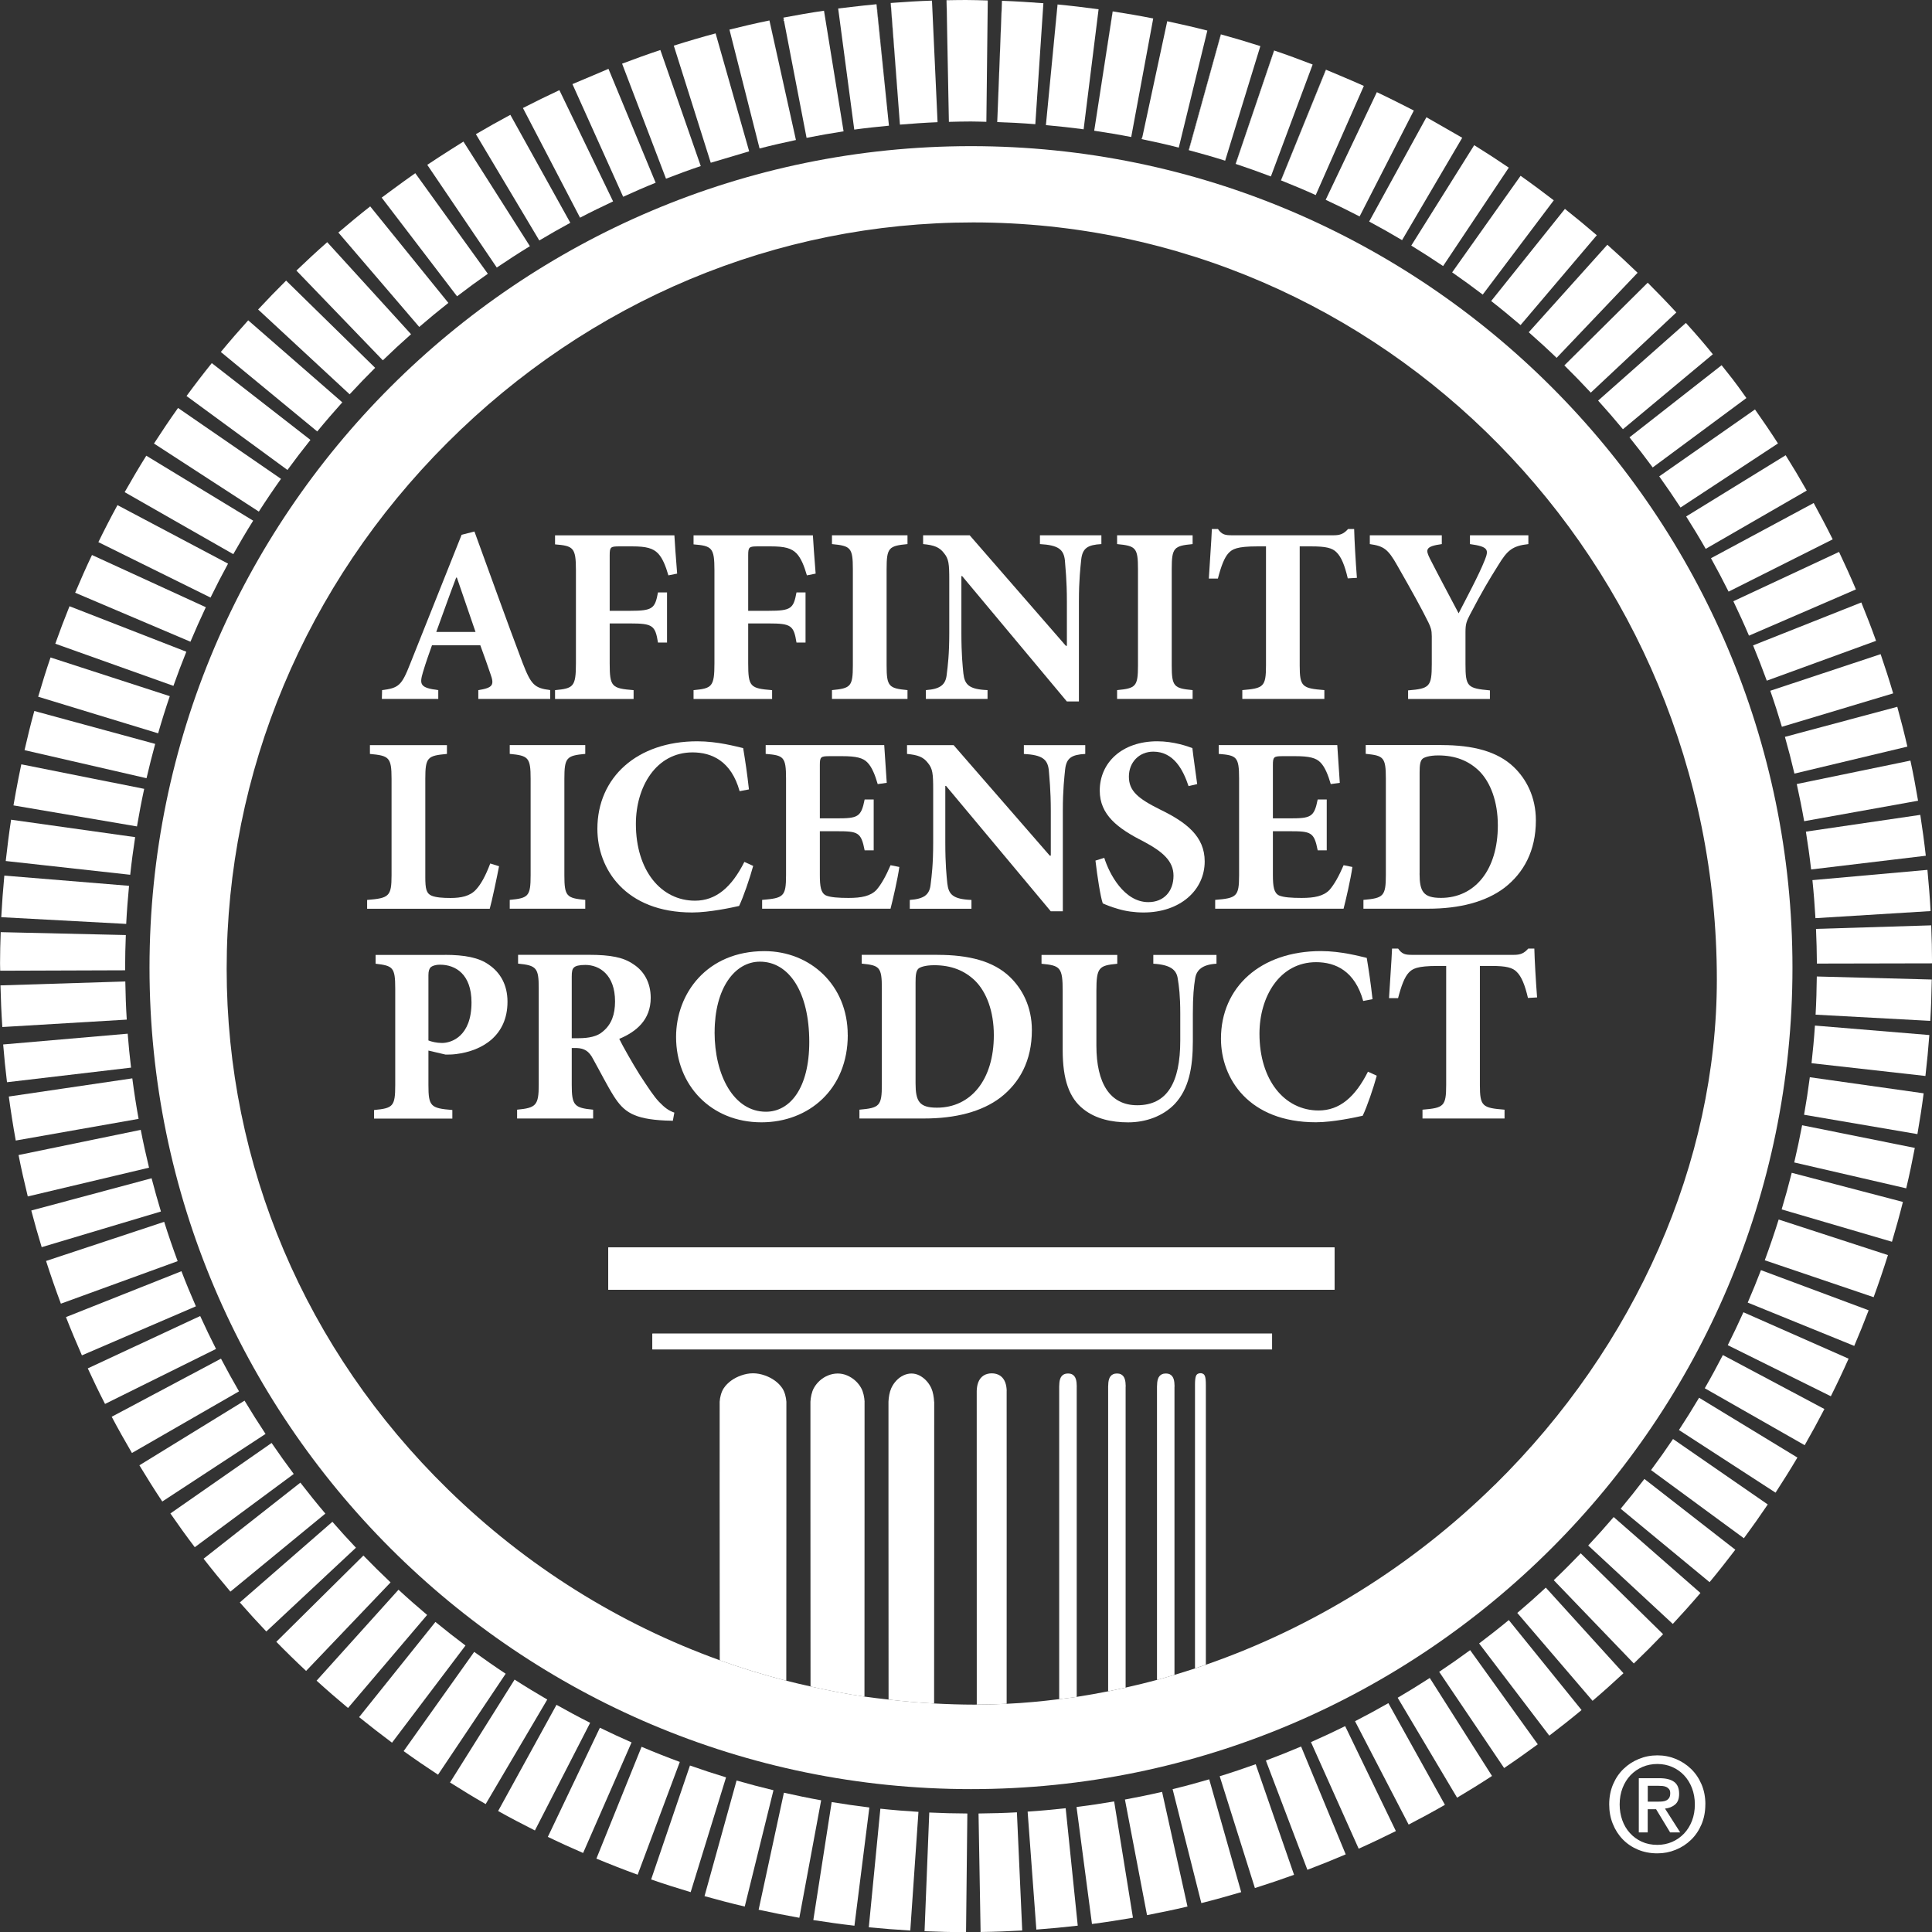 <?xml version="1.0" encoding="UTF-8"?><svg id="Layer_2" xmlns="http://www.w3.org/2000/svg" viewBox="0 0 414.42 414.46"><rect x="0" y="0" width="414.42" height="414.46" fill="#333333" stroke="none"/><defs><style>.cls-1{fill:#fff;stroke-width:0px;}</style></defs><g id="Layer_1-2"><path class="cls-1" d="m272.86,289.45h-132.92v-3.38h132.92v3.38Zm13.4-12.8h-155.78v-9.07h155.78v9.07Z"/><rect class="cls-1" x="139.94" y="286.07" width="132.92" height="3.38"/><rect class="cls-1" x="130.48" y="267.58" width="155.78" height="9.07"/><path class="cls-1" d="m168.68,300.67c-.06-.95-.35-2.11-.88-2.9-.85-1.26-2.19-2.18-3.7-2.72-1.77-.63-3.38-.63-5.15,0-1.51.54-2.86,1.46-3.7,2.72-.53.79-.82,1.94-.88,2.9-.02.31,0,33.47.02,55.47,4.68,1.68,9.44,3.14,14.27,4.39,0-20.54.05-59.48.02-59.85Z"/><path class="cls-1" d="m185.46,300.67c-.05-.95-.28-2.11-.72-2.9-.68-1.26-1.77-2.18-3-2.72-2.7-1.18-5.81.21-7.18,2.72-.43.79-.67,1.94-.72,2.9-.02.38.02,40.91.02,61.09,3.83.85,7.67,1.61,11.57,2.18h0c0-19.28.04-62.88.02-63.27Z"/><path class="cls-1" d="m200.37,300.67c-.04-.95-.24-2.11-.6-2.9-.58-1.26-1.5-2.18-2.53-2.72-2.28-1.18-4.91.21-6.06,2.72-.36.79-.56,1.94-.6,2.9-.02.39.02,43.99.02,63.26,0,.21,0,.43,0,.64,3.24.37,6.49.67,9.77.84,0-.5,0-1,0-1.48,0-19.27.04-62.87.02-63.26Z"/><path class="cls-1" d="m215.94,298.34c-.03-1.2-.33-2.56-1.47-3.29-.96-.62-2.51-.62-3.48,0-1.14.73-1.44,2.09-1.48,3.29,0,.39.01,46.22.01,65.44,0,.61,0,1.24,0,1.86,2.14,0,4.27-.07,6.41-.17,0-.57,0-1.14,0-1.69,0-19.22.02-65.05,0-65.44Z"/><path class="cls-1" d="m230.97,297.41c-.02-1.2-.16-2.2-1.06-2.64-.18-.09-.47-.15-.78-.15h0s-.03,0-.05,0c0,0-.03,0-.04,0h0c-.31,0-.6.07-.78.16-.9.43-1.04,1.44-1.06,2.64,0,.39,0,47.17,0,66.39v.67c1.25-.16,2.51-.3,3.76-.49v-.18c0-19.22.01-66,0-66.39Z"/><path class="cls-1" d="m241.47,297.41c-.02-1.2-.17-2.2-1.06-2.64-.18-.09-.47-.15-.78-.15h0s-.03,0-.03,0c-.03,0-.04,0-.06,0h0c-.31,0-.6.07-.78.16-.89.43-1.04,1.44-1.06,2.64,0,.39,0,45.59,0,65.38,1.25-.25,2.5-.52,3.75-.8,0-20.19.01-64.2,0-64.58Z"/><path class="cls-1" d="m251.95,297.41c-.02-1.2-.16-2.2-1.06-2.64-.18-.09-.47-.15-.78-.15h0s-.03,0-.03,0c-.03,0-.04,0-.06,0h0c-.31,0-.6.07-.78.16-.9.43-1.04,1.44-1.06,2.64,0,.37,0,42.1,0,62.93,1.26-.34,2.51-.71,3.75-1.08,0-21.15.01-61.49,0-61.85Z"/><path class="cls-1" d="m257.9,294.62c-.24-.08-.34-.08-.4-.06-.05-.01-.16-.01-.4.06-.54.17-.77.63-.77,2.46,0,.35,0,39.27,0,60.8.78-.26,1.55-.53,2.33-.79,0-21.68,0-59.66,0-60.01,0-1.83-.23-2.29-.77-2.46Z"/><polygon class="cls-1" points="213.94 25.74 213.98 24.72 213.98 24.71 213.94 25.74"/><path class="cls-1" d="m382.22,155.9l23.87-7.17c-.83-2.83-1.74-5.63-2.69-8.41l-23.67,7.85c.89,2.55,1.72,5.13,2.49,7.73Z"/><path class="cls-1" d="m291.64,46.43l11.63-22.72s-4.78-2.46-7.93-3.94l-10.98,23.09c2.46,1.14,4.89,2.33,7.28,3.57Z"/><path class="cls-1" d="m378.97,146.01l23.45-8.55c-.99-2.77-2.05-5.51-3.16-8.23l-23.22,9.21c1.03,2.5,2.01,5.02,2.94,7.57Z"/><path class="cls-1" d="m309.55,57.07l14.09-21.11c-2.44-1.66-4.91-3.26-7.42-4.82l-13.5,21.54c2.31,1.41,4.59,2.88,6.83,4.39Z"/><path class="cls-1" d="m300.75,51.51l12.9-21.96-7.68-4.4-12.28,22.37c2.39,1.28,4.74,2.61,7.06,3.99Z"/><path class="cls-1" d="m318.05,63.19l15.24-20.22c-2.34-1.8-4.71-3.56-7.12-5.26l-14.68,20.71c2.22,1.54,4.41,3.13,6.56,4.77Z"/><path class="cls-1" d="m326.16,69.74l16.36-19.28c-2.24-1.93-4.52-3.81-6.84-5.65l-15.82,19.76c2.14,1.67,4.24,3.4,6.3,5.16Z"/><path class="cls-1" d="m370.78,126.91l22.34-11.22c-1.3-2.63-2.68-5.22-4.08-7.79l-22.03,11.84c1.31,2.36,2.57,4.75,3.78,7.17Z"/><path class="cls-1" d="m333.9,76.76l17.37-18.25c-2.12-2.05-4.28-4.05-6.49-6.01l-16.86,18.77c2.03,1.79,4.03,3.61,5.98,5.49Z"/><path class="cls-1" d="m360.47,108.87l20.91-13.75c-1.59-2.47-3.24-4.9-4.93-7.29l-20.54,14.35c1.57,2.19,3.09,4.43,4.57,6.69Z"/><path class="cls-1" d="m348.12,92.07l19.29-16.08c-1.63-2.02-3.18-3.84-5.78-6.72l-18.83,16.66c1.82,2.01,3.59,4.05,5.32,6.14Z"/><path class="cls-1" d="m354.51,100.27l20.1-14.89s-.9-1.27-1.73-2.41c-.65-.89-1.32-1.75-1.13-1.52-.96-1.21-1.74-2.2-2.46-3.11l-19.76,15.47c1.71,2.12,3.37,4.27,4.98,6.46Z"/><path class="cls-1" d="m365.88,117.73l21.67-12.5c-1.45-2.56-2.96-5.09-4.52-7.58l-21.34,13.13c1.45,2.28,2.85,4.6,4.19,6.95Z"/><path class="cls-1" d="m341.23,84.22l18.35-17.2c-2-2.17-4.05-4.29-6.14-6.38l-17.88,17.74c1.93,1.9,3.82,3.85,5.67,5.84Z"/><path class="cls-1" d="m375.16,136.35l22.94-9.92c-1.15-2.71-2.36-5.39-3.62-8.04l-22.67,10.58c1.17,2.43,2.29,4.89,3.35,7.38Z"/><path class="cls-1" d="m190.7,26.45l-2.65-25.5s-.02,0-.03,0l2.68,25.5Z"/><polygon class="cls-1" points="172.98 29.51 169.66 12.21 168.04 3.79 172.98 29.51"/><polygon class="cls-1" points="170.74 29.99 165.05 4.39 165.04 4.39 170.74 29.99"/><path class="cls-1" d="m113.66,52.8l-14.25-22.43s-4.62,2.88-7.76,4.99l14.91,22.03c2.33-1.58,4.7-3.11,7.1-4.58Z"/><path class="cls-1" d="m30.93,169.21l-26.36-5.26c-.82,3.83-1.69,8.8-1.68,8.81l26.49,4.51c.46-2.71.97-5.39,1.55-8.06Z"/><path class="cls-1" d="m26.84,208.12c0-.18,0-.37,0-.55,0-2.35.06-4.68.15-7l-26.84-.62c-.08,2.22-.14,4.45-.14,6.69,0,.53.03,1.05.03,1.58l26.81-.09Z"/><path class="cls-1" d="m27.68,190.01l-26.75-2.19c-.28,2.96-.5,5.93-.66,8.92l26.8,1.44c.14-2.74.35-5.46.61-8.16Z"/><path class="cls-1" d="m28.99,179.57l-26.61-3.74c-.45,2.93-.82,5.89-1.15,8.86l26.7,2.95c.29-2.71.65-5.4,1.06-8.07Z"/><path class="cls-1" d="m33.29,159.57l-25.93-7.06c-.77,2.78-1.45,5.58-2.1,8.4l26.17,6.02c.57-2.47,1.2-4.92,1.86-7.36Z"/><path class="cls-1" d="m36.42,149.33l-25.58-8.3c-.95,2.78-1.82,5.59-2.65,8.42l25.73,7.85c.77-2.68,1.6-5.34,2.5-7.97Z"/><path class="cls-1" d="m39.97,139.8l-25.06-9.76c-1.07,2.65-2.09,5.34-3.05,8.04l25.34,9.04c.87-2.47,1.8-4.91,2.77-7.32Z"/><path class="cls-1" d="m44.15,130.25l-24.42-11.2c-1.27,2.66-2.46,5.37-3.61,8.09l24.73,10.51c1.05-2.5,2.15-4.96,3.3-7.4Z"/><path class="cls-1" d="m48.91,120.9l-23.71-12.55c-1.43,2.61-2.79,5.26-4.1,7.94l24.06,11.89c1.2-2.46,2.45-4.88,3.76-7.28Z"/><path class="cls-1" d="m54.3,111.68l-22.92-13.93c-1.61,2.57-3.14,5.18-4.64,7.82l23.3,13.3c1.37-2.43,2.79-4.83,4.27-7.19Z"/><path class="cls-1" d="m60.27,102.71l-22.08-15.2c-1.78,2.5-3.49,5.05-5.16,7.63l22.49,14.6c1.53-2.38,3.11-4.72,4.75-7.02Z"/><path class="cls-1" d="m66.59,94.36l-21.16-16.47c-1.86,2.31-3.67,4.67-5.42,7.06l21.65,15.86c1.6-2.19,3.25-4.34,4.94-6.46Z"/><path class="cls-1" d="m73.42,86.3l-20.18-17.59c-2,2.22-3.96,4.48-5.87,6.79l20.68,17.05c1.74-2.12,3.54-4.2,5.37-6.24Z"/><path class="cls-1" d="m80.47,78.9l-19.1-18.71c-2.04,2.02-4.04,4.09-6,6.2l19.63,18.19c1.78-1.93,3.61-3.83,5.47-5.68Z"/><path class="cls-1" d="m88.17,71.69l-17.98-19.74c-2.25,1.98-4.45,4.02-6.61,6.09l18.54,19.25c1.97-1.91,3.99-3.78,6.05-5.6Z"/><path class="cls-1" d="m96.18,64.98l-16.77-20.71c-2.32,1.82-4.59,3.7-6.83,5.61l17.35,20.25c2.04-1.76,4.12-3.48,6.24-5.15Z"/><path class="cls-1" d="m104.64,58.72l-15.56-21.57c-3.16,2.2-7.2,5.26-7.21,5.24l16.17,21.17c2.16-1.66,4.36-3.27,6.6-4.83Z"/><path class="cls-1" d="m122.34,47.8l-12.87-23.17c-2.5,1.34-4.96,2.72-7.39,4.15l13.6,22.8c2.19-1.31,4.41-2.57,6.66-3.79Z"/><path class="cls-1" d="m150.31,35.61l-8.66-24.88c-2.77.92-5.5,1.9-8.21,2.93l9.42,24.67c2.46-.95,4.95-1.87,7.46-2.71Z"/><path class="cls-1" d="m124.43,46.69c2.33-1.22,4.7-2.37,7.08-3.49l-11.48-23.78-.04-.08c-2.64,1.23-5.24,2.5-7.82,3.83l12.25,23.52Z"/><path class="cls-1" d="m140.64,39.2l-10.12-24.43s-7.73,3.29-7.73,3.27l10.88,24.17c2.3-1.04,4.62-2.07,6.97-3.01Z"/><path class="cls-1" d="m160.7,32.46l-7.2-25.3c-3.02.81-6.01,1.69-8.97,2.63l7.93,25.12,8.24-2.45Z"/><path class="cls-1" d="m162.93,31.85c2.58-.67,5.18-1.26,7.8-1.82l-5.69-25.64c-2.88.59-5.74,1.25-8.57,1.96l6.46,25.5Z"/><path class="cls-1" d="m173,29.57c2.63-.52,5.28-.99,7.95-1.4l-4.2-25.87c-2.93.43-5.83.93-8.71,1.48l1.62,8.42,3.35,17.36Z"/><polygon class="cls-1" points="169.66 12.21 168.04 3.79 168.04 3.79 169.66 12.21"/><path class="cls-1" d="m255.1,31.99s-.03,0-.05-.01l-.06.23c2.62.7,5.23,1.44,7.81,2.26l7.55-24.58c-2.8-.9-5.63-1.74-8.48-2.52v.02s.02,0,.03,0l-6.8,24.6Z"/><path class="cls-1" d="m255.1,31.99l6.8-24.6s-.03,0-.04,0l-6.82,24.59s.03,0,.05.01Z"/><path class="cls-1" d="m226.85,1l-2.46,25.41h0l-.04.43c2.71.25,5.42.53,8.09.9l3.21-25.75c-2.92-.4-5.86-.75-8.82-1.03v.04s.02,0,.02,0h.01Z"/><path class="cls-1" d="m226.85,1s-.02,0-.02,0l-2.45,25.41h0l2.46-25.41Z"/><path class="cls-1" d="m213.92,26.19c2.74.09,5.46.23,8.16.45l1.73-25.95c-2.95-.23-5.92-.41-8.9-.52v.04h.03s-.97,24.5-.97,24.5l-.06,1.47Z"/><polygon class="cls-1" points="213.98 24.72 214.94 .22 213.98 24.71 213.98 24.72"/><polygon class="cls-1" points="214.94 .22 214.91 .22 213.98 24.71 214.94 .22"/><path class="cls-1" d="m193,26.25h0l.04.48c2.68-.22,5.36-.41,8.07-.52l-1.2-26.08c-2.97.1-5.93.28-8.87.51v.03s.03,0,.04,0l1.92,25.58Z"/><path class="cls-1" d="m191.07.7l1.93,25.56-1.92-25.58s-.03,0-.04,0v.02s.02,0,.03,0Z"/><path class="cls-1" d="m191.07.7s-.02,0-.02,0l1.95,25.55h0l-1.93-25.56Z"/><path class="cls-1" d="m190.68,26.96l-2.69-26.05c-3.43.32-8.17.92-8.2.91l3.45,25.98c2.46-.34,4.95-.6,7.44-.84Z"/><path class="cls-1" d="m211.87.1c-1.56-.04-3.12-.1-4.69-.1-1.39,0-2.77.03-4.15.05v.05s.03,0,.03,0l.21,12.12.27,13.92c1.57-.04,3.14-.08,4.72-.08,1.11,0,2.21.05,3.32.07l.3-26.04Z"/><polygon class="cls-1" points="203.03 .1 203.26 12.23 203.06 .1 203.03 .1"/><path class="cls-1" d="m238.68,2.48l-3.91,25.19s0,0-.01,0l-.05.37c2.67.4,5.32.84,7.94,1.35l4.72-25.43c-2.88-.57-5.79-1.07-8.71-1.52h0s.02.01.03.02v.03Z"/><path class="cls-1" d="m238.68,2.48s-.02,0-.02,0l-3.89,25.19s0,0,0,0l3.91-25.19Z"/><path class="cls-1" d="m245.02,29.53s-.05,0-.07-.01l-.07.32c2.68.55,5.34,1.15,7.97,1.82l6.13-25.1c-2.85-.73-5.74-1.39-8.64-2.01v.03s.02,0,.03,0l-5.36,24.94Z"/><path class="cls-1" d="m273.32,10.88l-8.21,24.18s-.02,0-.04-.01l-.04.1c2.55.85,5.08,1.75,7.58,2.7l8.96-24.01c-2.74-1.06-5.5-2.08-8.29-3.02v.03s.02,0,.03.01h0Z"/><path class="cls-1" d="m273.32,10.88s-.03-.01-.04-.02l-8.2,24.19s.02,0,.04.01l8.21-24.18Z"/><path class="cls-1" d="m274.8,38.67s-.02,0-.03-.01v.03c2.5,1,4.99,2.04,7.45,3.15-.02,0-.01,0,.01,0l10.32-23.41c-3-1.36-8.47-3.61-8.15-3.49v.03s.01.01.03.02l-9.63,23.68Z"/><path class="cls-1" d="m274.8,38.67l9.63-23.68s-.03-.01-.04-.02l-9.62,23.69s.02,0,.03.01Z"/><path class="cls-1" d="m384.91,165.94l24.23-5.79c-.66-2.87-1.39-5.72-2.17-8.54l-24.1,6.45c.74,2.6,1.42,5.23,2.04,7.88Z"/><path class="cls-1" d="m387,176.15l24.43-4.39c-.49-2.89-1.02-5.76-1.64-8.61l-24.38,5.03c.58,2.63,1.12,5.29,1.59,7.97Z"/><path class="cls-1" d="m388.5,186.5l24.59-2.94c-.33-2.94-.73-5.86-1.18-8.77l-24.54,3.6c.43,2.68.81,5.38,1.12,8.1Z"/><path class="cls-1" d="m389.41,196.95l24.71-1.52c-.16-2.96-.4-5.91-.68-8.84l-24.67,2.2c.28,2.7.49,5.42.65,8.15Z"/><path class="cls-1" d="m389.72,206.69l24.71-.05c0-2.73-.07-5.44-.18-8.15l-24.71.76c.11,2.47.17,4.95.19,7.44Z"/><path class="cls-1" d="m71.3,326.43l-19.86,17.3c1.86,2.12,3.75,4.2,5.68,6.23l19.23-17.97c-1.72-1.82-3.41-3.67-5.05-5.56Z"/><path class="cls-1" d="m77.95,333.67l-18.68,18.5c2.08,2.13,4.21,4.21,6.39,6.25l18.12-18.99c-1.99-1.88-3.93-3.8-5.83-5.76Z"/><path class="cls-1" d="m85.47,341.01l-17.56,19.5c2.2,2,4.45,3.95,6.74,5.86l16.97-19.96c-2.09-1.76-4.14-3.56-6.14-5.41Z"/><path class="cls-1" d="m58.26,309.52l-21.71,15.12c1.69,2.45,3.43,4.87,5.23,7.24l21.23-15.71c-1.63-2.18-3.21-4.4-4.75-6.65Z"/><path class="cls-1" d="m93.4,347.91l-16.37,20.42c2.32,1.87,4.67,3.7,7.06,5.48l15.76-20.84c-2.19-1.64-4.34-3.33-6.45-5.06Z"/><path class="cls-1" d="m64.43,318.03l-20.76,16.32c1.87,2.4,3.79,4.75,5.75,7.06l20.37-16.74c-1.84-2.17-3.62-4.38-5.36-6.64Z"/><path class="cls-1" d="m148,378.71l-8.33,24.44c2.8.97,5.63,1.87,8.48,2.72l7.59-24.62c-2.61-.79-5.19-1.64-7.74-2.54Z"/><path class="cls-1" d="m137.62,374.69l-9.69,23.99c2.92,1.21,5.87,2.37,8.85,3.45l9.04-24.19c-2.76-1.02-5.5-2.1-8.2-3.25Z"/><path class="cls-1" d="m158,381.92l-6.88,24.81c2.85.8,5.73,1.55,8.63,2.23l6.16-24.95c-2.66-.64-5.29-1.33-7.9-2.08Z"/><path class="cls-1" d="m110.38,360.28l-13.85,22.07c2.52,1.59,5.06,3.15,7.65,4.63l13.21-22.42c-2.37-1.38-4.71-2.8-7.01-4.28Z"/><path class="cls-1" d="m128.68,370.6l-11.17,23.42c2.5,1.2,5.02,2.35,7.57,3.45l10.39-23.72c-2.29-1.01-4.56-2.05-6.8-3.15Z"/><path class="cls-1" d="m119.37,365.69l-12.52,22.78c2.6,1.45,5.23,2.83,7.89,4.17l11.85-23.09c-2.44-1.23-4.84-2.52-7.22-3.86Z"/><path class="cls-1" d="m101.72,354.33l-15.14,21.29c2.42,1.74,4.89,3.43,7.38,5.06l14.51-21.66c-2.29-1.51-4.54-3.08-6.76-4.69Z"/><path class="cls-1" d="m30.19,242.36l-26.21,5.4c.59,2.99,1.26,5.95,1.98,8.88l26.01-6.17c-.65-2.68-1.25-5.39-1.78-8.12Z"/><path class="cls-1" d="m28.38,231.31l-26.49,3.9c.43,3.17.92,6.32,1.49,9.44l26.35-4.65c-.52-2.87-.97-5.77-1.35-8.69Z"/><path class="cls-1" d="m27.38,221.73l-26.7,2.31c.22,2.72.49,5.41.82,8.1l26.61-3.13c-.29-2.41-.53-4.83-.72-7.27Z"/><path class="cls-1" d="m388.57,228.06l24.44,2.74c.34-2.91.62-5.83.84-8.78l-24.54-2.03c-.18,2.71-.43,5.4-.73,8.07Z"/><path class="cls-1" d="m26.87,210.53l-26.77.84c.07,2.99.2,5.97.4,8.93l26.69-1.59c-.17-2.71-.27-5.43-.31-8.17Z"/><path class="cls-1" d="m389.71,209.46c-.03,2.74-.11,5.47-.26,8.19l24.6,1.33c.18-2.94.27-5.9.32-8.87l-24.66-.65Z"/><path class="cls-1" d="m52.46,300.44l-22.56,13.87c1.59,2.62,3.21,5.23,4.91,7.77l22.15-14.5c-1.55-2.34-3.05-4.72-4.5-7.13Z"/><path class="cls-1" d="m42.94,282.29l-24.11,11.23c1.18,2.57,2.41,5.12,3.7,7.63l23.81-11.8c-1.18-2.33-2.32-4.68-3.4-7.06Z"/><path class="cls-1" d="m47.41,291.43l-23.45,12.47c1.39,2.63,2.85,5.21,4.34,7.77l22.97-13.22c-1.34-2.31-2.63-4.65-3.87-7.02Z"/><path class="cls-1" d="m35.21,262.09l-25.33,8.39c.99,3.08,2.05,6.14,3.18,9.16l25.05-9.12c-1.03-2.78-2-5.59-2.89-8.43Z"/><path class="cls-1" d="m32.52,252.74l-25.81,6.92c.69,2.64,1.44,5.26,2.23,7.86l25.58-7.65c-.71-2.36-1.38-4.73-2-7.12Z"/><path class="cls-1" d="m38.92,272.68l-24.77,9.84c1.08,2.77,2.23,5.5,3.42,8.21l24.45-10.52c-1.09-2.48-2.13-5-3.1-7.53Z"/><path class="cls-1" d="m354.16,315.34l19.91,14.62c1.76-2.38,3.47-4.8,5.12-7.25l-20.32-14.04c-1.52,2.26-3.1,4.49-4.72,6.67Z"/><path class="cls-1" d="m347.64,323.63l19.07,15.75c1.89-2.28,3.72-4.6,5.52-6.96l-19.5-15.18c-1.65,2.17-3.35,4.3-5.09,6.39Z"/><path class="cls-1" d="m365.67,297.78l21.44,12.22c1.46-2.55,2.87-5.14,4.23-7.76l-21.78-11.58c-1.24,2.4-2.53,4.78-3.88,7.12Z"/><path class="cls-1" d="m360.15,306.75l20.71,13.43c1.61-2.47,3.18-4.98,4.69-7.53l-21.09-12.83c-1.39,2.34-2.83,4.65-4.32,6.92Z"/><path class="cls-1" d="m325.46,345.98l16.15,18.85c2.25-1.92,4.46-3.9,6.63-5.92l-16.66-18.36c-2,1.86-4.04,3.67-6.12,5.43Z"/><path class="cls-1" d="m317.28,352.53l15.05,19.77c2.34-1.78,4.66-3.61,6.92-5.49l-15.61-19.3c-2.08,1.72-4.21,3.39-6.36,5.01Z"/><path class="cls-1" d="m340.67,331.51l18.15,16.83c2.02-2.17,4-4.38,5.93-6.64l-18.61-16.29c-1.78,2.08-3.6,4.11-5.47,6.11Z"/><path class="cls-1" d="m333.29,338.96l17.17,17.86c2.14-2.05,4.23-4.14,6.28-6.28l-17.67-17.35c-1.89,1.96-3.81,3.89-5.78,5.76Z"/><path class="cls-1" d="m382.17,259.42l23.66,6.94c.84-2.82,1.63-5.66,2.35-8.54l-23.85-6.25c-.66,2.64-1.38,5.25-2.16,7.85Z"/><path class="cls-1" d="m388.21,231.08c-.35,2.7-.76,5.38-1.23,8.04l24.31,4.15c.51-2.9.96-5.81,1.34-8.75l-24.42-3.45Z"/><path class="cls-1" d="m384.87,249.35l24.02,5.55c.68-2.87,1.29-5.76,1.84-8.67l-24.17-4.86c-.51,2.68-1.07,5.34-1.69,7.98Z"/><path class="cls-1" d="m374.89,279.41l22.85,9.29c1.08-2.52,2.11-5.07,3.09-7.64l-23.1-8.61c-.9,2.34-1.84,4.66-2.84,6.96Z"/><path class="cls-1" d="m370.62,288.55l22.1,10.95c1.33-2.65,2.6-5.34,3.81-8.06l-22.56-9.96c-1.07,2.38-2.19,4.74-3.36,7.07Z"/><path class="cls-1" d="m378.54,270.33l23.36,7.92c1.09-2.98,2.11-5.99,3.07-9.03l-23.44-7.63c-.92,2.95-1.92,5.86-2.98,8.74Z"/><path class="cls-1" d="m220.43,388.6l1.87,25.3c2.98-.22,5.94-.5,8.88-.84l-2.59-25.19c-2.7.3-5.43.55-8.17.73Z"/><path class="cls-1" d="m198.32,414.25c2.95.13,5.91.2,8.9.2h0l.28-25.45c-2.74-.01-5.46-.08-8.17-.21l-1.01,25.46Z"/><path class="cls-1" d="m209.9,389l.44,25.42c2.99-.04,5.97-.15,8.93-.32l-1.14-25.35c-2.73.15-5.47.22-8.22.25Z"/><path class="cls-1" d="m230.92,387.61l3.31,25.09c2.95-.38,5.88-.84,8.79-1.34l-4.03-24.95c-2.67.46-5.36.86-8.07,1.2Z"/><path class="cls-1" d="m178.4,386.54l-3.94,25.32c2.92.46,5.86.87,8.82,1.21l3.2-25.36c-2.71-.33-5.4-.72-8.08-1.16Z"/><path class="cls-1" d="m168.15,384.54l-5.42,25.1c2.89.63,5.79,1.21,8.73,1.73l4.68-25.2c-2.68-.48-5.34-1.03-7.99-1.63Z"/><path class="cls-1" d="m186.36,413.41c2.95.29,5.91.52,8.9.69l1.75-25.45c-2.74-.17-5.46-.39-8.17-.68l-2.48,25.44Z"/><path class="cls-1" d="m241.3,386l4.74,24.8c2.92-.56,5.81-1.16,8.68-1.84l-5.45-24.6c-2.63.61-5.29,1.15-7.97,1.65Z"/><path class="cls-1" d="m290.66,369.21l11.5,22.17c2.63-1.36,5.22-2.77,7.78-4.24l-12.13-21.81c-2.35,1.34-4.74,2.64-7.16,3.88Z"/><path class="cls-1" d="m308.71,358.61l13.93,20.64c2.45-1.65,4.85-3.35,7.22-5.09l-14.51-20.2c-2.18,1.6-4.39,3.15-6.64,4.65Z"/><path class="cls-1" d="m299.81,364.18l12.74,21.43c2.53-1.5,5.03-3.05,7.49-4.66l-13.35-21.02c-2.26,1.46-4.56,2.88-6.88,4.24Z"/><path class="cls-1" d="m261.63,381.01l7.55,23.98c2.83-.89,5.63-1.84,8.4-2.84l-8.23-23.72c-2.55.91-5.12,1.78-7.72,2.58Z"/><path class="cls-1" d="m281.21,373.7l10.23,22.85c2.69-1.2,5.35-2.47,7.98-3.78l-10.88-22.51c-2.42,1.2-4.86,2.34-7.34,3.43Z"/><path class="cls-1" d="m251.53,383.79l6.16,24.43c2.87-.72,5.72-1.51,8.55-2.35l-6.86-24.2c-2.59.76-5.21,1.47-7.85,2.11Z"/><path class="cls-1" d="m271.53,377.63l8.91,23.45c2.77-1.05,5.51-2.15,8.22-3.31l-9.57-23.14c-2.49,1.06-5.01,2.06-7.55,3.01Z"/><path class="cls-1" d="m365.8,387.05c0,1.57-.28,3.01-.83,4.3-.55,1.29-1.3,2.4-2.25,3.31-.95.92-2.04,1.63-3.29,2.13-1.25.51-2.55.76-3.92.76-1.52,0-2.91-.27-4.17-.8-1.26-.53-2.35-1.27-3.26-2.21-.91-.94-1.62-2.05-2.13-3.33-.52-1.28-.77-2.67-.77-4.17,0-1.57.28-3,.83-4.3.55-1.29,1.3-2.4,2.25-3.31.95-.92,2.05-1.63,3.3-2.14,1.25-.51,2.57-.76,3.96-.76s2.67.25,3.92.76c1.24.51,2.34,1.22,3.29,2.14.95.92,1.7,2.02,2.25,3.31.55,1.29.83,2.72.83,4.3Zm-2.25,0c0-1.27-.21-2.44-.62-3.51-.41-1.07-.98-1.98-1.71-2.75-.73-.77-1.58-1.36-2.56-1.78-.97-.42-2.02-.63-3.15-.63s-2.2.21-3.19.63c-.98.42-1.84,1.02-2.57,1.78-.73.77-1.3,1.69-1.71,2.75-.41,1.07-.62,2.24-.62,3.51,0,1.2.19,2.32.56,3.37.37,1.05.91,1.97,1.62,2.75.7.79,1.55,1.41,2.54,1.87.99.46,2.12.69,3.37.69,1.12,0,2.17-.21,3.15-.63.97-.42,1.83-1.02,2.56-1.78.73-.77,1.3-1.68,1.71-2.74.41-1.06.62-2.23.62-3.53Zm-10.11,6.01h-1.91v-11.63h4.41c1.4,0,2.46.26,3.17.79.71.52,1.07,1.38,1.07,2.56,0,1.05-.29,1.82-.87,2.3-.58.49-1.3.78-2.16.87l3.26,5.11h-2.16l-3.01-4.97h-1.8v4.97Zm2.14-6.6c.35,0,.7-.01,1.02-.04.33-.03.61-.11.86-.24.24-.13.44-.31.59-.55.15-.23.22-.57.22-1,0-.36-.08-.64-.24-.84-.16-.21-.36-.37-.6-.48-.24-.11-.51-.18-.81-.21-.3-.03-.59-.04-.87-.04h-2.3v3.4h2.14Z"/><path class="cls-1" d="m102.6,149.92v-1.89c3.19-.49,3.46-1.13,2.59-3.51-.54-1.62-1.35-3.89-2.16-6.1h-10.37c-.59,1.67-1.3,3.62-1.94,5.78-.76,2.59-.65,3.35,3.29,3.83v1.89h-12.1l.05-1.89c3.56-.43,4.21-1.03,5.99-5.56l11.07-27.76,2.75-.7c3.46,9.45,6.8,18.85,10.31,28.13,1.84,4.75,2.54,5.45,5.94,5.89v1.89h-15.44Zm-4.59-26.03h-.16c-1.51,3.94-2.86,7.83-4.27,11.66h8.42l-4-11.66Z"/><path class="cls-1" d="m143.37,123.41c-.59-2.05-1.24-3.62-2.16-4.64-1.13-1.19-2.59-1.57-5.62-1.57h-2.7c-1.89,0-2.11.11-2.11,1.89v11.93h4.37c4.86,0,5.35-.49,5.99-3.94h1.94v10.75h-1.94c-.59-3.67-1.13-4.1-5.99-4.1h-4.37v8.53c0,5.08.43,5.4,5.13,5.78v1.89h-16.85v-1.89c3.94-.38,4.48-.7,4.48-5.78v-19.93c0-4.86-.54-5.24-4.48-5.56v-1.94h25.6c.05.92.32,5.08.59,8.21l-1.89.38Z"/><path class="cls-1" d="m173.08,123.41c-.59-2.05-1.24-3.62-2.16-4.64-1.13-1.19-2.59-1.57-5.62-1.57h-2.7c-1.89,0-2.11.11-2.11,1.89v11.93h4.37c4.86,0,5.35-.49,5.99-3.94h1.94v10.75h-1.94c-.59-3.67-1.13-4.1-5.99-4.1h-4.37v8.53c0,5.08.43,5.4,5.13,5.78v1.89h-16.85v-1.89c3.94-.38,4.48-.7,4.48-5.78v-19.93c0-4.86-.54-5.24-4.48-5.56v-1.94h25.6c.05.92.32,5.08.59,8.21l-1.89.38Z"/><path class="cls-1" d="m178.46,149.92v-1.89c4-.38,4.48-.76,4.48-5.29v-20.68c0-4.59-.49-4.97-4.48-5.35v-1.89h16.2v1.89c-4,.38-4.48.76-4.48,5.35v20.68c0,4.54.49,4.91,4.48,5.29v1.89h-16.2Z"/><path class="cls-1" d="m236.24,116.71c-2.92.16-4.05.86-4.32,3.35-.16,1.67-.49,4.21-.49,8.96v21.44h-2.59l-22.46-26.89h-.16v12.15c0,4.75.27,7.13.43,8.75.27,2.38,1.19,3.4,5.18,3.56v1.89h-13.23v-1.89c3.02-.22,4.27-1.08,4.48-3.4.22-1.78.54-4.16.54-8.91v-11.29c0-3.51-.11-4.54-1.13-5.78-.97-1.3-2.21-1.73-4.48-1.94v-1.89h9.99l20.63,23.71h.22v-9.5c0-4.75-.33-7.29-.43-8.86-.27-2.32-1.4-3.24-5.35-3.46v-1.89h13.18v1.89Z"/><path class="cls-1" d="m239.62,149.92v-1.89c4-.38,4.48-.76,4.48-5.29v-20.68c0-4.59-.49-4.97-4.48-5.35v-1.89h16.2v1.89c-4,.38-4.48.76-4.48,5.35v20.68c0,4.54.49,4.91,4.48,5.29v1.89h-16.2Z"/><path class="cls-1" d="m289.1,124.06c-.65-2.81-1.4-4.59-2.38-5.56-.92-.97-2.32-1.3-5.45-1.3h-2.48v25.54c0,4.59.54,4.91,5.29,5.29v1.89h-17.6v-1.89c4.54-.38,5.08-.7,5.08-5.29v-25.54h-1.84c-4.43,0-5.4.59-6.21,1.46-.86.92-1.57,2.75-2.27,5.45h-1.94c.22-3.94.54-7.88.65-10.64h1.3c.86,1.24,1.57,1.35,3.08,1.35h21.71c1.46,0,2.21-.32,3.13-1.35h1.3c.05,2.27.32,7.02.59,10.48l-1.94.11Z"/><path class="cls-1" d="m327.85,116.71c-3.46.38-4.54,1.35-6.48,4.54-2,3.19-3.4,5.51-6.05,10.58-.76,1.46-.97,2.05-.97,3.73v6.91c0,4.86.43,5.18,5.24,5.62v1.84h-17.55v-1.84c4.59-.38,5.08-.76,5.08-5.62v-5.99c0-1.35-.22-1.89-.7-2.92-1.46-2.97-3.46-6.59-6.7-12.26-2-3.56-2.92-4.16-5.89-4.59v-1.89h15.44v1.89c-3.56.49-3.51,1.19-2.54,3.13,1.89,3.73,4.05,7.72,6.15,11.72,1.57-3.08,4.32-8.15,5.62-11.45.86-2.16.81-2.86-3.19-3.4v-1.89h12.53v1.89Z"/><path class="cls-1" d="m107.05,185.8c-.43,2.27-1.57,7.67-2,9.13h-26.3v-1.89c4.7-.38,5.24-.76,5.24-5.29v-20.68c0-4.64-.54-4.97-4.64-5.35v-1.89h16.52v1.89c-4.16.38-4.64.7-4.64,5.35v21.06c0,2.54.22,3.51,1.35,4,.92.38,2.38.49,4.05.49,2.27,0,4.21-.38,5.51-1.84,1.03-1.13,2-2.86,3.02-5.56l1.89.59Z"/><path class="cls-1" d="m109.34,194.92v-1.89c4-.38,4.48-.76,4.48-5.29v-20.68c0-4.59-.49-4.97-4.48-5.35v-1.89h16.2v1.89c-4,.38-4.48.76-4.48,5.35v20.68c0,4.54.49,4.91,4.48,5.29v1.89h-16.2Z"/><path class="cls-1" d="m161.56,185.74c-.7,2.59-2.11,6.7-3.02,8.59-1.4.32-6.37,1.4-10.04,1.4-14.36,0-20.36-9.34-20.36-17.93,0-11.07,8.53-18.79,21.44-18.79,4.37,0,8.37,1.13,9.83,1.46.49,2.97.86,5.45,1.24,8.86l-2,.38c-1.78-6.43-5.94-8.32-10.1-8.32-7.83,0-12.15,7.4-12.15,15.34,0,9.94,5.35,16.47,12.69,16.47,4.48,0,7.83-2.86,10.58-8.32l1.89.86Z"/><path class="cls-1" d="m192.91,185.96c-.32,2.43-1.46,7.34-1.89,8.96h-27.54v-1.89c4.59-.38,5.13-.7,5.13-5.29v-20.74c0-4.7-.54-4.97-4.37-5.29v-1.89h25.43c.05.97.32,4.75.54,8.1l-1.94.27c-.54-1.89-1.24-3.67-2.21-4.64-.92-.97-2.38-1.35-5.4-1.35h-2.59c-2,0-2.21.11-2.21,1.89v11.45h3.62c4.54,0,5.24-.27,5.99-4.05h1.94v10.91h-1.94c-.76-3.89-1.4-4.1-5.99-4.1h-3.62v9.34c0,2.54.22,3.89,1.3,4.43.97.43,2.81.54,4.86.54,2.75,0,4.7-.38,5.99-1.73,1.03-1.19,2-2.92,3.02-5.29l1.89.38Z"/><path class="cls-1" d="m232.79,161.72c-2.92.16-4.05.86-4.32,3.35-.16,1.67-.49,4.21-.49,8.96v21.44h-2.59l-22.46-26.89h-.16v12.15c0,4.75.27,7.13.43,8.75.27,2.38,1.19,3.4,5.18,3.56v1.89h-13.23v-1.89c3.02-.22,4.27-1.08,4.48-3.4.22-1.78.54-4.16.54-8.91v-11.29c0-3.51-.11-4.54-1.13-5.78-.97-1.3-2.21-1.73-4.48-1.94v-1.89h9.99l20.63,23.71h.22v-9.5c0-4.75-.32-7.29-.43-8.86-.27-2.32-1.4-3.24-5.35-3.46v-1.89h13.17v1.89Z"/><path class="cls-1" d="m254.95,168.63c-1.13-3.4-3.13-7.4-7.56-7.4-3.02,0-5.24,2.27-5.24,5.35s1.94,4.7,6.7,7.07c5.67,2.75,9.56,5.78,9.56,11.12,0,6.16-5.24,10.96-13.12,10.96-1.94,0-3.83-.27-5.45-.76-1.51-.43-2.54-.86-3.29-1.19-.49-1.35-1.19-5.89-1.57-9.18l1.89-.59c1.08,3.46,4.27,9.5,9.45,9.5,3.29,0,5.4-2.27,5.4-5.67,0-3.19-2.38-5.18-6.42-7.34-5.56-2.81-9.4-5.72-9.4-10.91,0-5.94,4.7-10.58,12.36-10.58,3.46,0,6.53,1.08,7.51,1.46.22,2,.59,4.37,1.03,7.72l-1.84.43Z"/><path class="cls-1" d="m290.09,185.96c-.32,2.43-1.46,7.34-1.89,8.96h-27.54v-1.89c4.59-.38,5.13-.7,5.13-5.29v-20.74c0-4.7-.54-4.97-4.37-5.29v-1.89h25.43c.05.97.32,4.75.54,8.1l-1.94.27c-.54-1.89-1.24-3.67-2.21-4.64-.92-.97-2.38-1.35-5.4-1.35h-2.59c-2,0-2.21.11-2.21,1.89v11.45h3.62c4.54,0,5.24-.27,5.99-4.05h1.94v10.91h-1.94c-.76-3.89-1.4-4.1-5.99-4.1h-3.62v9.34c0,2.54.22,3.89,1.3,4.43.97.43,2.81.54,4.86.54,2.75,0,4.7-.38,5.99-1.73,1.03-1.19,2-2.92,3.02-5.29l1.89.38Z"/><path class="cls-1" d="m309.2,159.82c6.75,0,11.99,1.35,15.5,4.7,2.65,2.54,4.75,6.37,4.75,11.45,0,6.59-2.65,11.29-6.75,14.47-4,3.02-9.61,4.48-16.36,4.48h-13.88v-1.89c4.27-.38,4.81-.76,4.81-5.35v-20.63c0-4.64-.49-4.97-4.32-5.35v-1.89h16.25Zm-4.7,27.54c0,3.89.81,5.24,4.59,5.24,7.24,0,12.2-5.94,12.2-15.55,0-5.13-1.57-9.23-3.99-11.66-2.27-2.21-5.13-3.35-8.8-3.35-1.94,0-3.08.43-3.4.76-.49.49-.59,1.4-.59,2.97v21.6Z"/><path class="cls-1" d="m95.41,204.82c4.27,0,7.34.59,9.45,2.11,2.54,1.73,4,4.43,4,7.94,0,7.24-5.35,10.53-11.02,11.23-.81.11-1.67.11-2.27.11l-3.67-.86v7.4c0,4.59.49,4.97,5.13,5.35v1.84h-16.79v-1.84c4.05-.38,4.54-.76,4.54-5.35v-20.68c0-4.59-.49-4.91-4.21-5.35v-1.89h14.85Zm-3.51,18.36c.65.27,1.78.54,2.92.54,2,0,6.32-1.4,6.32-8.69,0-6.1-3.46-8.1-6.75-8.1-1.03,0-1.67.27-2,.54-.32.32-.49.86-.49,1.67v14.04Z"/><path class="cls-1" d="m144.35,240.41c-.32,0-.97-.05-1.62-.05-6.8-.32-8.91-1.84-11.07-5.24-1.4-2.21-2.86-5.13-4.43-7.94-.86-1.67-1.84-2.32-3.56-2.38h-1.03v7.88c0,4.43.54,4.97,4.59,5.35v1.89h-16.31v-1.89c4.05-.38,4.64-.92,4.64-5.35v-20.74c0-4.32-.49-4.86-4.43-5.24v-1.89h15.17c4.7,0,7.45.54,9.61,2.05,2.16,1.4,3.67,3.83,3.67,7.18,0,4.75-3.13,7.29-6.75,8.8.76,1.57,2.81,5.18,4.37,7.67,1.94,2.97,3.08,4.7,4.16,5.83,1.19,1.24,2.05,1.89,3.29,2.32l-.32,1.73Zm-20.3-17.71c2.27,0,4.1-.38,5.29-1.46,1.84-1.51,2.59-3.67,2.59-6.43,0-5.72-3.35-7.83-6.37-7.83-1.35,0-2.11.22-2.43.54-.38.32-.49.86-.49,2v13.18h1.4Z"/><path class="cls-1" d="m181.85,222c0,11.66-8.37,18.74-18.52,18.74-10.8,0-18.31-7.94-18.31-18.31,0-9.29,6.59-18.41,18.95-18.41,9.83,0,17.87,7.29,17.87,17.98Zm-28.57-.59c0,9.23,4.1,17.06,11.02,17.06,5.13,0,9.29-5.02,9.29-14.96,0-10.75-4.37-17.23-10.58-17.23-5.45,0-9.72,5.78-9.72,15.12Z"/><path class="cls-1" d="m201.09,204.82c6.75,0,11.99,1.35,15.5,4.7,2.65,2.54,4.75,6.37,4.75,11.45,0,6.59-2.65,11.29-6.75,14.47-3.99,3.02-9.61,4.48-16.36,4.48h-13.88v-1.89c4.27-.38,4.81-.76,4.81-5.35v-20.63c0-4.64-.49-4.97-4.32-5.35v-1.89h16.25Zm-4.7,27.54c0,3.89.81,5.24,4.59,5.24,7.24,0,12.2-5.94,12.2-15.55,0-5.13-1.57-9.23-4-11.66-2.27-2.21-5.13-3.35-8.8-3.35-1.94,0-3.08.43-3.4.76-.49.49-.59,1.4-.59,2.97v21.6Z"/><path class="cls-1" d="m260.95,206.72c-2.97.16-4.32,1.3-4.59,3.19-.27,1.67-.49,3.67-.49,7.51v5.89c0,5.72-.86,10.26-3.89,13.5-2.48,2.59-6.16,3.94-9.99,3.94-3.56,0-6.97-.76-9.56-2.81-3.08-2.38-4.48-6.37-4.48-12.69v-12.69c0-5.08-.54-5.45-4.54-5.83v-1.89h16.25v1.89c-3.94.38-4.48.76-4.48,5.83v11.72c0,8.1,2.92,12.8,8.75,12.8,6.43,0,9.24-4.86,9.24-13.88v-5.78c0-3.83-.27-5.89-.54-7.51-.27-1.89-1.57-2.97-5.24-3.19v-1.89h13.55v1.89Z"/><path class="cls-1" d="m295.32,230.74c-.7,2.59-2.1,6.7-3.02,8.59-1.4.32-6.37,1.4-10.04,1.4-14.36,0-20.36-9.34-20.36-17.93,0-11.07,8.53-18.79,21.44-18.79,4.37,0,8.37,1.13,9.83,1.46.49,2.97.86,5.45,1.24,8.86l-2,.38c-1.78-6.43-5.94-8.32-10.1-8.32-7.83,0-12.15,7.4-12.15,15.34,0,9.94,5.35,16.47,12.69,16.47,4.48,0,7.83-2.86,10.58-8.32l1.89.86Z"/><path class="cls-1" d="m327.75,214.06c-.65-2.81-1.4-4.59-2.38-5.56-.92-.97-2.32-1.3-5.45-1.3h-2.48v25.54c0,4.59.54,4.91,5.29,5.29v1.89h-17.6v-1.89c4.54-.38,5.08-.7,5.08-5.29v-25.54h-1.84c-4.43,0-5.4.59-6.21,1.46-.86.92-1.57,2.75-2.27,5.45h-1.94c.22-3.94.54-7.88.65-10.64h1.3c.86,1.24,1.57,1.35,3.08,1.35h21.71c1.46,0,2.21-.32,3.13-1.35h1.3c.05,2.27.32,7.02.59,10.48l-1.94.11Z"/><path class="cls-1" d="m208.28,31.35c-97.16,0-176.21,79.05-176.21,176.21s79.05,176.21,176.21,176.21,176.21-79.05,176.21-176.21S305.44,31.35,208.28,31.35Zm112.38,287.12c-17.85,17.58-39.22,30.71-61.99,38.62-.78.27-1.55.54-2.33.79-1.46.48-2.93.94-4.4,1.38-1.25.37-2.5.74-3.75,1.08-2.23.6-4.47,1.15-6.72,1.65-1.25.28-2.5.55-3.75.8-2.25.44-4.49.85-6.75,1.19-1.25.19-2.5.33-3.76.49-3.75.47-7.51.83-11.27,1-2.14.1-4.27.16-6.41.17-.15,0-.3.01-.45.01-2.92,0-5.82-.1-8.71-.25-3.28-.17-6.53-.47-9.77-.84-1.72-.2-3.44-.38-5.15-.63-3.9-.57-7.75-1.33-11.57-2.18-1.75-.39-3.49-.79-5.21-1.23-4.83-1.24-9.59-2.7-14.27-4.39-21.59-7.78-41.47-20.16-58.36-36.69-30.58-29.91-47.42-69.56-47.42-111.63s16.81-82.34,47.32-112.83c30.5-30.48,70.56-47.27,112.8-47.27,87.96,0,159.53,72.86,159.53,162.41,0,39.08-17.35,78.57-47.59,108.35Z"/></g></svg>